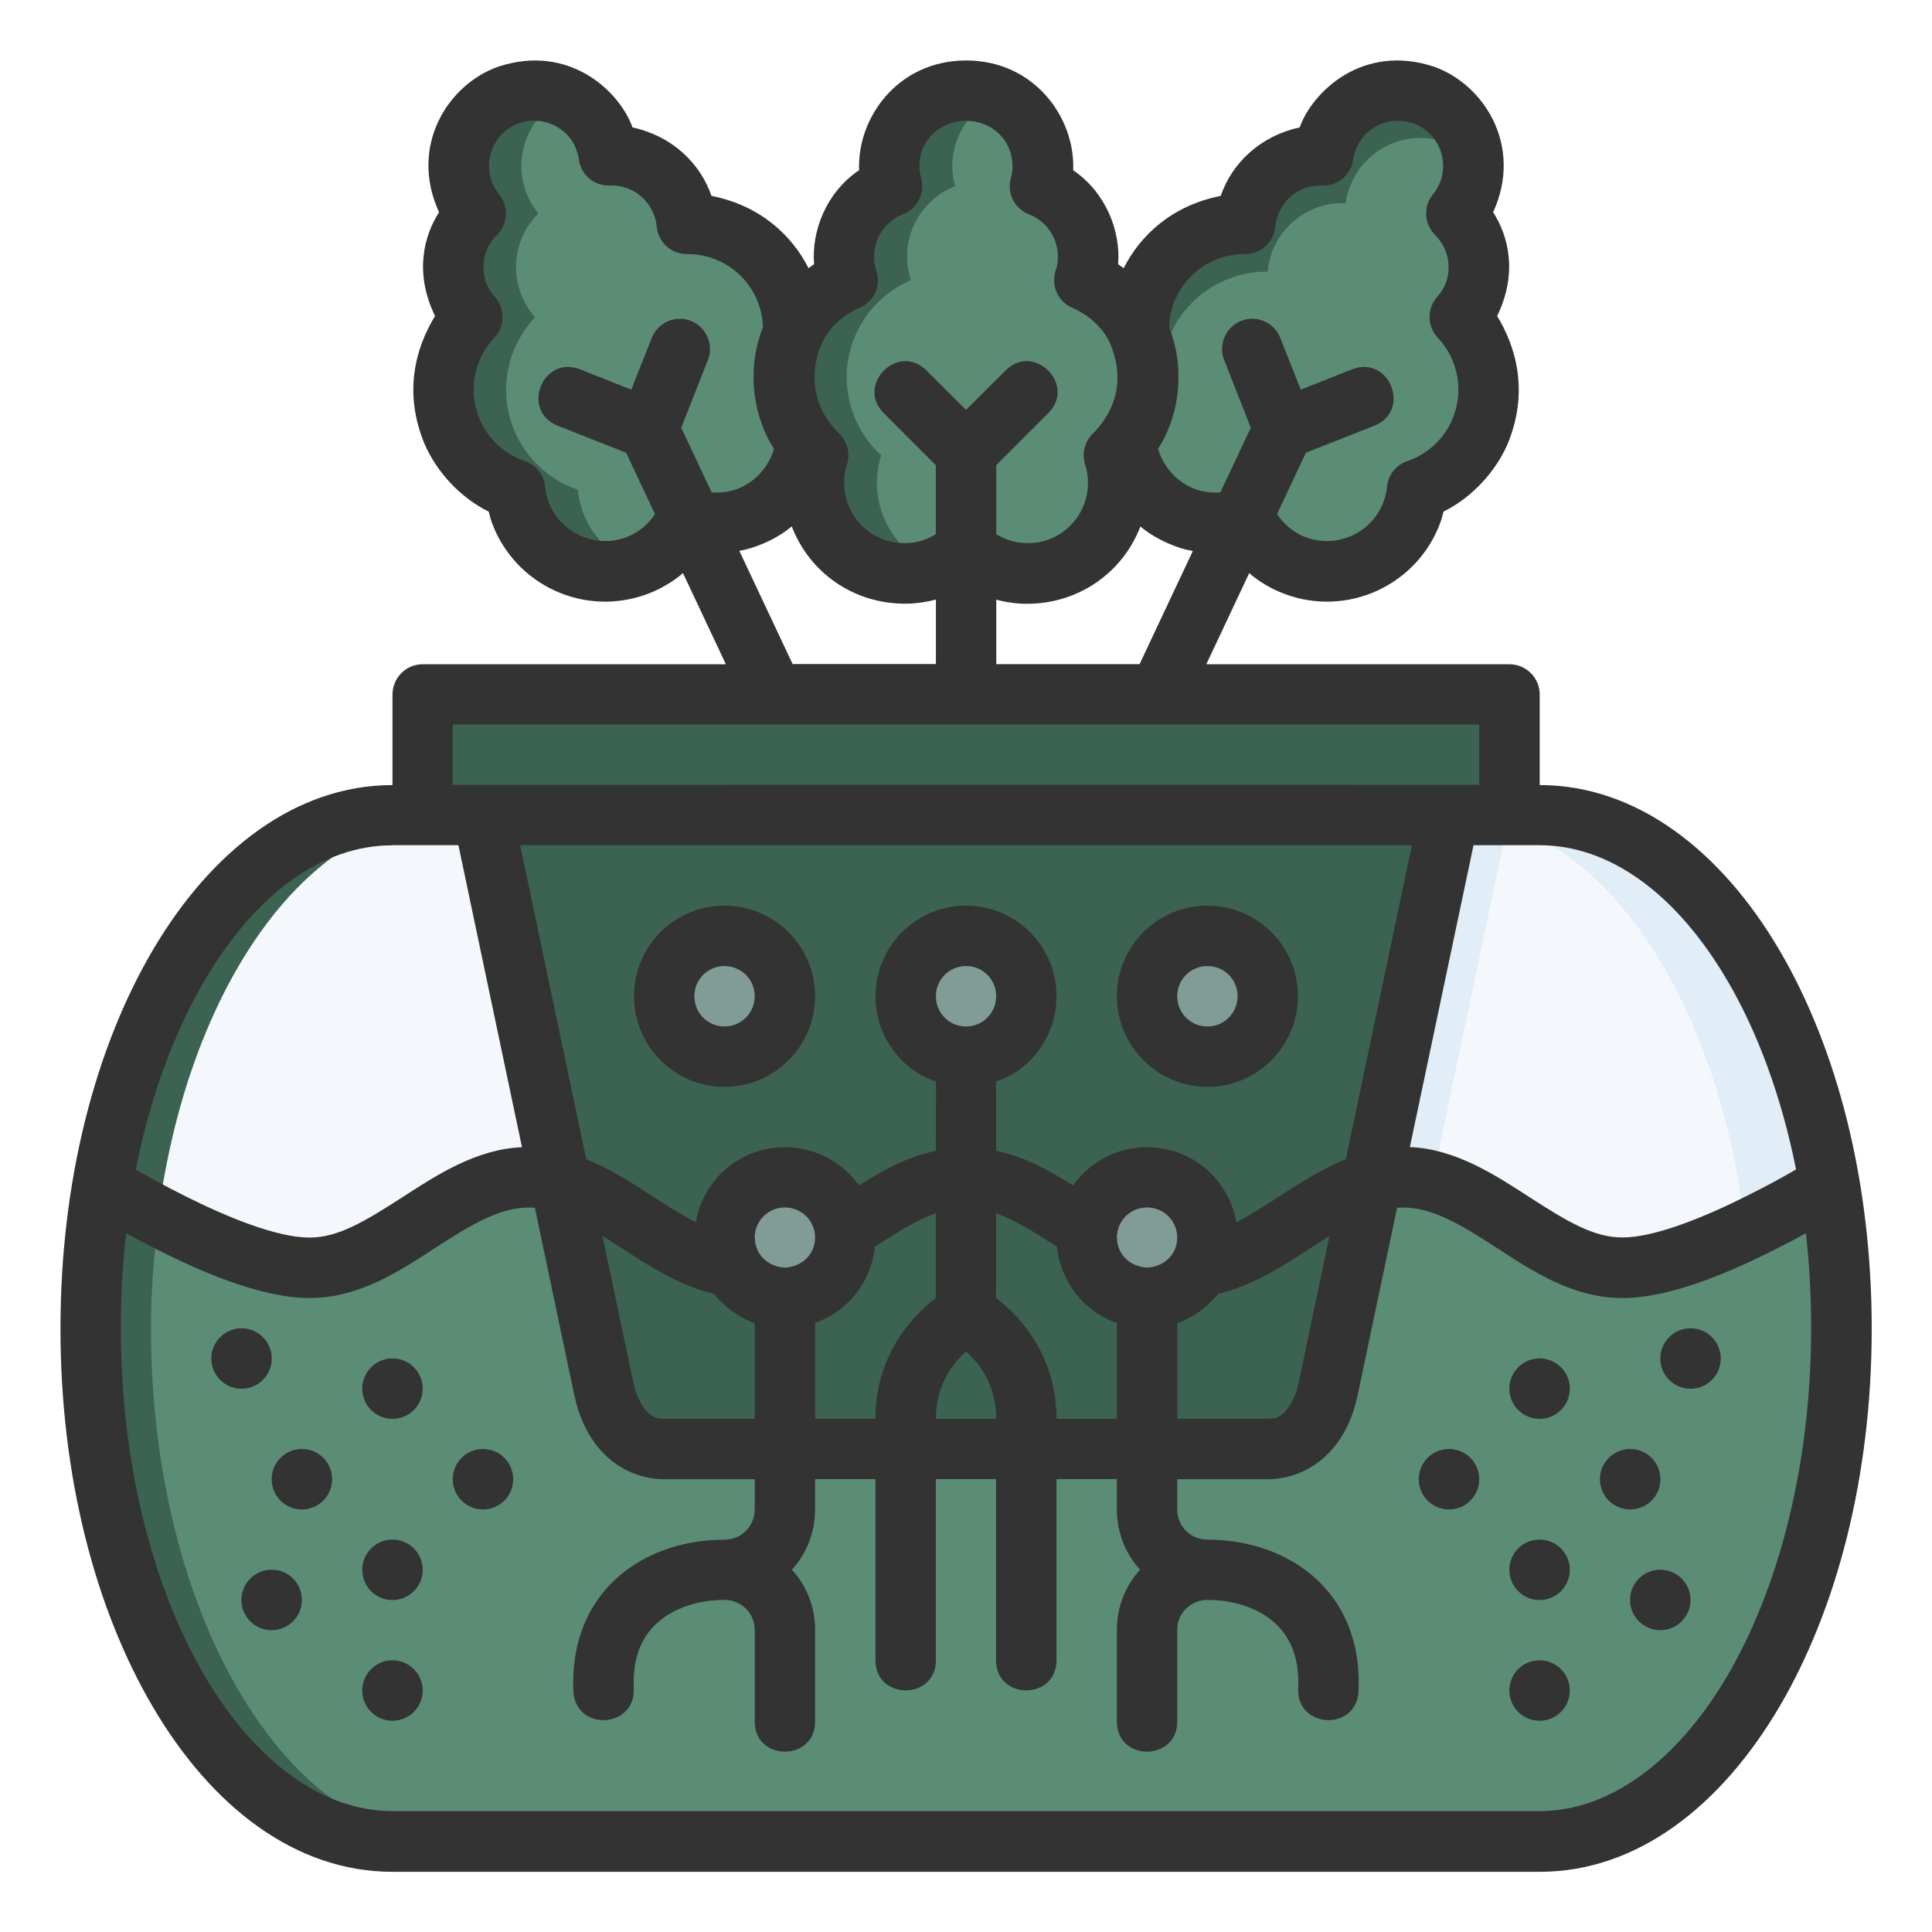 <svg xmlns="http://www.w3.org/2000/svg" xmlns:xlink="http://www.w3.org/1999/xlink" viewBox="0,0,256,256" width="136px" height="136px" fill-rule="nonzero"><g fill="none" fill-rule="nonzero" stroke="none" stroke-width="1" stroke-linecap="butt" stroke-linejoin="miter" stroke-miterlimit="10" stroke-dasharray="" stroke-dashoffset="0" font-family="none" font-weight="none" font-size="none" text-anchor="none" style="mix-blend-mode: normal"><g transform="scale(15.118,15.118)"><path d="M4.439,0.848c0.335,-0.146 0.725,0.008 0.87,0.343c0.024,0.055 0.04,0.113 0.048,0.172c0.272,-0.01 0.523,0.147 0.632,0.397c0.028,0.065 0.045,0.133 0.051,0.204c0.371,-0.003 0.708,0.216 0.856,0.556c0.104,0.239 0.102,0.51 -0.005,0.748c0.054,0.062 0.099,0.132 0.132,0.207c0.175,0.402 -0.009,0.87 -0.411,1.044c-0.179,0.078 -0.381,0.086 -0.566,0.025c-0.081,0.178 -0.225,0.319 -0.404,0.397c-0.402,0.175 -0.87,-0.009 -1.044,-0.411c-0.032,-0.075 -0.053,-0.155 -0.061,-0.237c-0.247,-0.084 -0.447,-0.268 -0.551,-0.507c-0.148,-0.34 -0.079,-0.736 0.176,-1.006c-0.047,-0.052 -0.085,-0.112 -0.113,-0.176c-0.108,-0.25 -0.052,-0.541 0.142,-0.733c-0.038,-0.046 -0.07,-0.098 -0.094,-0.153c-0.146,-0.335 0.008,-0.725 0.343,-0.87z" fill="#5b8d76"></path><path d="M12.516,0.848c-0.335,-0.146 -0.725,0.008 -0.87,0.343c-0.024,0.055 -0.04,0.113 -0.048,0.172c-0.272,-0.01 -0.523,0.147 -0.632,0.397c-0.028,0.065 -0.045,0.133 -0.051,0.204c-0.371,-0.003 -0.708,0.216 -0.856,0.556c-0.104,0.239 -0.102,0.51 0.005,0.748c-0.054,0.062 -0.099,0.132 -0.132,0.207c-0.175,0.402 0.009,0.87 0.411,1.044c0.179,0.078 0.381,0.086 0.566,0.025c0.081,0.178 0.225,0.319 0.404,0.397c0.402,0.175 0.87,-0.009 1.044,-0.411c0.032,-0.075 0.053,-0.155 0.061,-0.237c0.247,-0.084 0.447,-0.268 0.551,-0.507c0.148,-0.34 0.079,-0.736 -0.176,-1.006c0.047,-0.052 0.085,-0.112 0.113,-0.176c0.108,-0.25 0.052,-0.541 -0.142,-0.733c0.038,-0.046 0.07,-0.098 0.094,-0.153c0.146,-0.335 -0.008,-0.725 -0.343,-0.87z" fill="#5b8d76"></path><path d="M12.259,0.793c-0.164,-0.002 -0.322,0.058 -0.445,0.166c0.215,0.19 0.283,0.496 0.169,0.759c-0.024,0.055 -0.056,0.107 -0.095,0.153c0.194,0.192 0.25,0.483 0.142,0.733c-0.028,0.064 -0.066,0.123 -0.113,0.176c0.255,0.27 0.324,0.665 0.176,1.006c-0.104,0.239 -0.304,0.423 -0.551,0.506c-0.008,0.082 -0.029,0.162 -0.061,0.237c-0.061,0.14 -0.161,0.26 -0.289,0.345c0.038,0.026 0.078,0.048 0.12,0.067c0.402,0.175 0.87,-0.01 1.044,-0.412c0.032,-0.075 0.053,-0.155 0.061,-0.237c0.247,-0.084 0.447,-0.268 0.551,-0.506c0.148,-0.34 0.079,-0.736 -0.176,-1.006c0.047,-0.052 0.085,-0.112 0.113,-0.176c0.108,-0.25 0.052,-0.541 -0.142,-0.733c0.038,-0.046 0.07,-0.098 0.094,-0.153c0.146,-0.335 -0.008,-0.725 -0.343,-0.87c-0.081,-0.035 -0.168,-0.054 -0.257,-0.055z" fill="#5b8d76"></path><path d="M8.478,0.794c-0.365,0 -0.661,0.296 -0.661,0.661c0,0.06 0.008,0.12 0.024,0.177c-0.254,0.099 -0.421,0.344 -0.421,0.617c0,0.07 0.012,0.14 0.034,0.207c-0.341,0.145 -0.563,0.48 -0.563,0.851c0,0.26 0.11,0.508 0.303,0.684c-0.025,0.078 -0.038,0.16 -0.038,0.242c0,0.438 0.355,0.794 0.794,0.794c0.195,-0 0.384,-0.073 0.529,-0.203c0.145,0.131 0.334,0.203 0.529,0.203c0.438,0 0.794,-0.355 0.794,-0.794c-0,-0.082 -0.013,-0.164 -0.039,-0.242c0.193,-0.175 0.303,-0.424 0.303,-0.684c0,-0.371 -0.221,-0.707 -0.563,-0.852c0.022,-0.067 0.033,-0.136 0.034,-0.206c-0,-0.273 -0.168,-0.517 -0.422,-0.616c0.016,-0.058 0.025,-0.118 0.025,-0.178c0,-0.365 -0.296,-0.661 -0.661,-0.661z" fill="#5b8d76"></path><path d="M8.478,0.794c-0.145,0 -0.287,0.048 -0.402,0.137c0.163,0.125 0.259,0.319 0.259,0.525c-0,0.06 -0.009,0.12 -0.025,0.178c0.254,0.099 0.422,0.343 0.422,0.616c-0,0.07 -0.012,0.14 -0.034,0.206c0.341,0.146 0.563,0.481 0.563,0.852c-0,0.261 -0.11,0.509 -0.303,0.684c0.025,0.078 0.038,0.16 0.039,0.242c-0,0.281 -0.149,0.541 -0.392,0.683c0.122,0.072 0.261,0.11 0.403,0.111c0.438,0 0.794,-0.355 0.794,-0.794c-0,-0.082 -0.013,-0.164 -0.039,-0.242c0.193,-0.175 0.303,-0.424 0.303,-0.684c0,-0.371 -0.221,-0.707 -0.563,-0.852c0.022,-0.067 0.033,-0.136 0.034,-0.206c-0,-0.273 -0.168,-0.517 -0.422,-0.616c0.016,-0.058 0.025,-0.118 0.025,-0.178c0,-0.365 -0.296,-0.661 -0.661,-0.661z" fill="#5b8d76"></path><path d="M8.478,0.794c-0.365,0 -0.661,0.296 -0.661,0.661c0,0.06 0.008,0.12 0.024,0.177c-0.254,0.099 -0.421,0.344 -0.421,0.617c0,0.07 0.012,0.14 0.034,0.207c-0.341,0.145 -0.563,0.48 -0.563,0.851c0,0.26 0.11,0.508 0.303,0.684c-0.025,0.078 -0.038,0.16 -0.038,0.242c0,0.438 0.355,0.794 0.794,0.794c0.09,-0 0.179,-0.016 0.264,-0.047c-0.316,-0.112 -0.528,-0.412 -0.528,-0.747c0,-0.082 0.013,-0.164 0.038,-0.242c-0.193,-0.175 -0.302,-0.423 -0.303,-0.684c0,-0.371 0.222,-0.706 0.563,-0.851c-0.022,-0.067 -0.034,-0.137 -0.034,-0.207c-0,-0.273 0.167,-0.517 0.421,-0.617c-0.016,-0.058 -0.024,-0.117 -0.024,-0.177c0,-0.263 0.156,-0.5 0.396,-0.606c-0.083,-0.037 -0.173,-0.056 -0.264,-0.056z" fill="#3c6251"></path><path d="M3.44,7.144h10.054c1.466,0 2.646,2.006 2.646,4.498c0,2.492 -1.18,4.498 -2.646,4.498h-10.054c-1.466,0 -2.646,-2.006 -2.646,-4.498c0,-2.492 1.18,-4.498 2.646,-4.498z" fill-opacity="0.412" fill="#e4eff8"></path><path d="M3.704,6.085h9.525v1.058h-9.525z" fill="#3c6251"></path><path d="M4.763,7.144l1.058,5.027c0.06,0.287 0.236,0.529 0.529,0.529h5.292c0.293,0 0.469,-0.242 0.529,-0.529l1.058,-5.027z" fill-opacity="0.388" fill="#c4dcf0"></path><path d="M3.44,7.144c-1.466,0 -2.646,2.006 -2.646,4.498c0,2.492 1.18,4.498 2.646,4.498h0.529c-1.466,0 -2.646,-2.006 -2.646,-4.498c0,-2.492 1.18,-4.498 2.646,-4.498z" fill="#3c6251"></path><path d="M12.7,7.144c1.466,0 2.646,2.006 2.646,4.498c0,2.492 -1.18,4.498 -2.646,4.498h0.794c1.466,0 2.646,-2.006 2.646,-4.498c0,-2.492 -1.18,-4.498 -2.646,-4.498z" fill-opacity="0.388" fill="#c4dcf0"></path><path d="M4.63,10.319c-0.692,0 -1.226,0.794 -1.918,0.794c-0.601,0 -1.56,-0.572 -1.812,-0.729c-0.068,0.399 -0.106,0.82 -0.106,1.258c0,2.492 1.18,4.498 2.646,4.498h10.054c1.466,0 2.646,-2.006 2.646,-4.498c0,-0.437 -0.038,-0.859 -0.106,-1.258c-0.253,0.157 -1.211,0.729 -1.812,0.729c-0.692,0 -1.226,-0.794 -1.918,-0.794c-0.641,0 -1.147,0.681 -1.767,0.781v0.003l-0.015,-0.005c-0.092,0.172 -0.271,0.279 -0.466,0.279c-0.292,0 -0.529,-0.237 -0.529,-0.529c0,-0.022 0.002,-0.044 0.005,-0.066h-0.001c-0.342,-0.218 -0.678,-0.464 -1.062,-0.464c-0.385,0 -0.721,0.246 -1.063,0.464c0.003,0.022 0.004,0.044 0.005,0.066c0,0.292 -0.237,0.529 -0.529,0.529c-0.195,-0 -0.375,-0.108 -0.467,-0.28l-0.015,0.005v-0.002c-0.621,-0.101 -1.127,-0.781 -1.767,-0.781z" fill="#5b8d76"></path><path d="M7.139,11.109c-0.145,0.003 -0.261,0.122 -0.26,0.268v1.852c0,0.151 -0.114,0.266 -0.266,0.266c-0.316,0 -0.649,0.088 -0.912,0.309c-0.263,0.221 -0.432,0.584 -0.41,1.027c0.017,0.353 0.546,0.327 0.529,-0.025c-0.015,-0.308 0.079,-0.475 0.223,-0.596c0.143,-0.12 0.357,-0.186 0.57,-0.186c0.435,0 0.795,-0.36 0.795,-0.795v-1.852c0.002,-0.149 -0.12,-0.27 -0.27,-0.268z" fill="#5b8d76"></path><path d="M10.055,12.7v0.529c0,0.435 0.358,0.795 0.793,0.795c0.213,0 0.429,0.065 0.573,0.186c0.143,0.12 0.238,0.288 0.223,0.596c-0.047,0.378 0.538,0.406 0.527,0.025c0.022,-0.444 -0.147,-0.806 -0.41,-1.027c-0.263,-0.221 -0.597,-0.309 -0.913,-0.309c-0.151,0 -0.264,-0.114 -0.264,-0.266v-0.529z" fill="#5b8d76"></path><path d="M8.736,11.25c-0.266,-0.001 -0.367,0.346 -0.143,0.488c0.187,0.123 0.402,0.323 0.402,0.697v2.117c0,0.353 0.529,0.353 0.529,0v-2.117c0,-0.587 -0.369,-0.959 -0.641,-1.139c-0.044,-0.03 -0.095,-0.046 -0.148,-0.047z" fill="#5b8d76"></path><path d="M8.467,10.319c-0.385,0 -0.721,0.246 -1.063,0.464c0.003,0.022 0.004,0.044 0.005,0.066c0,0.292 -0.237,0.529 -0.529,0.529c-0.195,-0 -0.375,-0.108 -0.467,-0.28l-0.015,0.005v-0.002c-0.317,-0.051 -0.604,-0.254 -0.895,-0.44l0.318,1.511c0.06,0.287 0.236,0.529 0.529,0.529h5.292c0.293,0 0.469,-0.242 0.529,-0.529l0.383,-1.818c-0.082,-0.021 -0.165,-0.034 -0.251,-0.034c-0.641,0 -1.147,0.681 -1.767,0.781v0.003l-0.015,-0.005c-0.092,0.172 -0.271,0.279 -0.466,0.279c-0.292,0 -0.529,-0.237 -0.529,-0.529c0,-0.022 0.002,-0.044 0.005,-0.066h-0.001c-0.342,-0.218 -0.678,-0.464 -1.062,-0.464z" fill="#5b8d76"></path><path d="M16.034,10.384c-0.122,0.076 -0.411,0.248 -0.742,0.406c0.032,0.277 0.054,0.559 0.054,0.852c0,2.492 -1.18,4.498 -2.646,4.498h0.794c1.466,0 2.646,-2.006 2.646,-4.498c0,-0.437 -0.038,-0.859 -0.106,-1.258z" fill="#5b8d76"></path><path d="M0.9,10.384c-0.068,0.399 -0.106,0.82 -0.106,1.258c0,2.492 1.18,4.498 2.646,4.498h0.529c-1.466,0 -2.646,-2.006 -2.646,-4.498c0,-0.339 0.028,-0.664 0.07,-0.98c-0.216,-0.114 -0.405,-0.223 -0.494,-0.278z" fill="#3c6251"></path><path d="M12.7,7.144l-1.058,5.027c-0.06,0.287 -0.236,0.529 -0.529,0.529h-5.292c-0.293,0 -0.469,-0.242 -0.529,-0.529l-1.058,-5.027z" fill="#3c6251"></path><path d="M7.139,11.109c-0.145,0.003 -0.261,0.122 -0.259,0.268v1.323h0.529v-1.323c0.002,-0.149 -0.12,-0.271 -0.27,-0.268z" fill="#3c6251"></path><path d="M10.583,12.7v-1.587M10.583,12.7h-0.529v-1.587h0.529z" fill="#3c6251"></path><path d="M4.233,7.144l0.112,0.529h8.243l0.112,-0.529z" fill="#3c6251"></path><path d="M4.233,7.144l1.058,5.027c0.06,0.287 0.236,0.529 0.529,0.529h0.529c-0.293,0 -0.469,-0.242 -0.529,-0.529l-1.058,-5.027z" fill="#3c6251"></path><path d="M11.906,7.144l-1.058,5.027c-0.06,0.287 -0.236,0.529 -0.529,0.529h0.794c0.293,0 0.469,-0.242 0.529,-0.529l1.058,-5.027z" fill="#3c6251"></path><path d="M12.435,6.085v1.058h0.794v-1.058z" fill="#3c6251"></path><path d="M3.704,6.085v1.058h0.529v-1.058z" fill="#3c6251"></path><path d="M8.996,8.731c0,0.292 -0.237,0.529 -0.529,0.529c-0.292,0 -0.529,-0.237 -0.529,-0.529c0,-0.292 0.237,-0.529 0.529,-0.529c0.292,0 0.529,0.237 0.529,0.529z" fill-opacity="0.412" fill="#e4eff8"></path><path d="M7.408,10.848c0,0.292 -0.237,0.529 -0.529,0.529c-0.292,0 -0.529,-0.237 -0.529,-0.529c0,-0.292 0.237,-0.529 0.529,-0.529c0.292,0 0.529,0.237 0.529,0.529z" fill-opacity="0.412" fill="#e4eff8"></path><path d="M10.583,10.848c0,0.292 -0.237,0.529 -0.529,0.529c-0.292,0 -0.529,-0.237 -0.529,-0.529c0,-0.292 0.237,-0.529 0.529,-0.529c0.292,0 0.529,0.237 0.529,0.529z" fill-opacity="0.412" fill="#e4eff8"></path><path d="M11.113,8.731c0,0.292 -0.237,0.529 -0.529,0.529c-0.292,0 -0.529,-0.237 -0.529,-0.529c0,-0.292 0.237,-0.529 0.529,-0.529c0.292,0 0.529,0.237 0.529,0.529z" fill-opacity="0.412" fill="#e4eff8"></path><path d="M6.879,8.731c0,0.292 -0.237,0.529 -0.529,0.529c-0.292,0 -0.529,-0.237 -0.529,-0.529c0,-0.292 0.237,-0.529 0.529,-0.529c0.292,0 0.529,0.237 0.529,0.529z" fill-opacity="0.412" fill="#e4eff8"></path><path d="M10.846,13.494c-0.435,0 -0.793,0.358 -0.793,0.793v0.795c0,0.353 0.529,0.353 0.529,0v-0.795c0,-0.151 0.113,-0.264 0.264,-0.264c0.353,0 0.353,-0.529 0,-0.529z" fill="#5b8d76"></path><path d="M6.588,13.494c-0.353,0.017 -0.327,0.546 0.025,0.529c0.151,0 0.266,0.113 0.266,0.264v0.795c0,0.353 0.529,0.353 0.529,0v-0.795c0,-0.435 -0.36,-0.793 -0.795,-0.793c-0.008,-0 -0.017,-0 -0.025,0z" fill="#5b8d76"></path><path d="M8.736,11.25c-0.266,-0.001 -0.367,0.346 -0.143,0.488c0.187,0.123 0.403,0.323 0.403,0.697v0.265h0.529v-0.265c0,-0.587 -0.369,-0.959 -0.641,-1.138c-0.044,-0.03 -0.095,-0.047 -0.148,-0.047z" fill="#3c6251"></path><path d="M7.935,12.7v1.853c0,0.353 0.53,0.353 0.53,0v-1.853z" fill="#5b8d76"></path><path d="M8.724,11.25c-0.004,0 -0.008,0.001 -0.012,0.001c0.007,-0.001 0.014,-0.001 0.021,-0.001c-0.003,-0 -0.006,-0 -0.009,0zM8.742,11.25c0.005,0 0.011,0.001 0.016,0.001c-0.005,-0.001 -0.011,-0.001 -0.016,-0.001zM8.71,11.251c-0.046,0.004 -0.09,0.02 -0.128,0.046c-0.272,0.179 -0.639,0.551 -0.639,1.138v0.265h0.528v-0.265c0,-0.282 0.123,-0.465 0.263,-0.591c-0.046,-0.041 -0.094,-0.076 -0.14,-0.106c-0.214,-0.135 -0.136,-0.463 0.116,-0.487z" fill="#3c6251"></path><path d="M10.078,2.477c-0.007,0.014 -0.014,0.028 -0.02,0.043c-0.103,0.239 -0.102,0.51 0.005,0.748c-0.054,0.062 -0.099,0.131 -0.132,0.207c-0.165,0.379 -0.011,0.822 0.354,1.016c0.029,-0.083 0.044,-0.17 0.044,-0.258c-0,-0.082 -0.013,-0.164 -0.039,-0.242c0.193,-0.175 0.303,-0.424 0.303,-0.684c-0,-0.352 -0.2,-0.674 -0.516,-0.83z" fill="#5b8d76"></path><path d="M12.259,0.793c-0.266,-0.003 -0.507,0.154 -0.613,0.397c-0.024,0.055 -0.04,0.113 -0.048,0.173c-0.272,-0.01 -0.523,0.147 -0.632,0.397c-0.028,0.065 -0.045,0.133 -0.052,0.204c-0.371,-0.003 -0.708,0.216 -0.856,0.556c-0.103,0.239 -0.102,0.51 0.005,0.748c-0.054,0.062 -0.099,0.131 -0.132,0.207c-0.124,0.287 -0.069,0.62 0.142,0.851c-0.022,-0.147 -0.003,-0.297 0.056,-0.434c0.033,-0.075 0.077,-0.145 0.131,-0.207c-0.107,-0.238 -0.108,-0.509 -0.005,-0.748c0.148,-0.34 0.485,-0.559 0.856,-0.556c0.006,-0.07 0.023,-0.139 0.051,-0.204c0.109,-0.25 0.36,-0.408 0.632,-0.397c0.008,-0.059 0.025,-0.118 0.049,-0.173c0.146,-0.335 0.535,-0.488 0.87,-0.343c0.073,0.032 0.14,0.077 0.197,0.132c-0.021,-0.242 -0.173,-0.453 -0.395,-0.549c-0.081,-0.035 -0.168,-0.054 -0.257,-0.055z" fill="#3c6251"></path><path d="M4.696,0.793c-0.089,0.001 -0.176,0.019 -0.257,0.055c-0.119,0.052 -0.22,0.138 -0.29,0.246c0.244,0.019 0.458,0.171 0.556,0.396c0.024,0.055 0.04,0.113 0.048,0.172c0.272,-0.01 0.523,0.147 0.632,0.397c0.028,0.065 0.045,0.133 0.052,0.204c0.371,-0.003 0.708,0.216 0.856,0.556c0.103,0.239 0.102,0.51 -0.005,0.748c0.054,0.062 0.099,0.132 0.132,0.207c0.117,0.269 0.075,0.58 -0.107,0.81c0.103,-0.002 0.205,-0.024 0.3,-0.065c0.402,-0.175 0.587,-0.642 0.412,-1.044c-0.033,-0.075 -0.077,-0.145 -0.132,-0.207c0.107,-0.237 0.109,-0.509 0.005,-0.748c-0.148,-0.34 -0.485,-0.559 -0.856,-0.556c-0.006,-0.07 -0.023,-0.139 -0.051,-0.204c-0.109,-0.25 -0.36,-0.408 -0.632,-0.397c-0.008,-0.059 -0.025,-0.118 -0.049,-0.173c-0.106,-0.243 -0.347,-0.4 -0.613,-0.397z" fill="#5b8d76"></path><path d="M4.696,0.793c-0.089,0.001 -0.176,0.019 -0.257,0.055c-0.335,0.146 -0.488,0.535 -0.343,0.87c0.024,0.055 0.056,0.106 0.094,0.153c-0.194,0.192 -0.25,0.483 -0.142,0.733c0.028,0.064 0.066,0.123 0.113,0.176c-0.255,0.27 -0.325,0.665 -0.177,1.006c0.104,0.239 0.304,0.423 0.551,0.506c0.008,0.082 0.029,0.162 0.061,0.237c0.166,0.382 0.6,0.571 0.993,0.431c-0.208,-0.073 -0.376,-0.229 -0.464,-0.431c-0.032,-0.075 -0.053,-0.155 -0.061,-0.237c-0.247,-0.084 -0.447,-0.268 -0.551,-0.506c-0.148,-0.34 -0.078,-0.736 0.177,-1.006c-0.047,-0.052 -0.085,-0.112 -0.113,-0.176c-0.108,-0.25 -0.052,-0.541 0.142,-0.733c-0.038,-0.046 -0.07,-0.098 -0.094,-0.153c-0.145,-0.334 0.007,-0.723 0.341,-0.87c-0.085,-0.037 -0.177,-0.056 -0.27,-0.055z" fill="#3c6251"></path><path d="M7.529,1.492c-0.291,0.198 -0.417,0.536 -0.394,0.823c-0.011,0.01 -0.034,0.025 -0.049,0.035c-0.141,-0.281 -0.418,-0.548 -0.85,-0.633c-0.1,-0.291 -0.351,-0.527 -0.692,-0.6c-0.112,-0.315 -0.554,-0.738 -1.176,-0.533c-0.444,0.156 -0.785,0.697 -0.52,1.276c-0.132,0.206 -0.219,0.531 -0.035,0.91c-0.169,0.276 -0.281,0.668 -0.091,1.123c0.104,0.24 0.309,0.467 0.561,0.591c0.014,0.051 0.018,0.077 0.05,0.152c0.232,0.533 0.851,0.784 1.394,0.549c0.099,-0.043 0.199,-0.108 0.259,-0.162l0.376,0.799h-2.656c-0.147,-0.001 -0.266,0.119 -0.266,0.266v0.793c-0.854,0 -1.591,0.581 -2.1,1.445c-0.508,0.864 -0.81,2.031 -0.81,3.319c0,1.288 0.302,2.452 0.81,3.316c0.512,0.871 1.246,1.445 2.1,1.445h10.055c0.854,0 1.587,-0.575 2.1,-1.445c0.508,-0.864 0.81,-2.028 0.81,-3.316c0,-1.288 -0.302,-2.455 -0.81,-3.319c-0.508,-0.864 -1.246,-1.445 -2.1,-1.445v-0.793c0.001,-0.147 -0.119,-0.266 -0.266,-0.266h-2.656l0.376,-0.799c0.06,0.054 0.16,0.12 0.259,0.162c0.542,0.235 1.162,-0.016 1.394,-0.549c0.032,-0.075 0.036,-0.1 0.05,-0.152c0.252,-0.124 0.457,-0.352 0.561,-0.591c0.189,-0.455 0.077,-0.847 -0.091,-1.123c0.184,-0.379 0.097,-0.704 -0.035,-0.91c0.264,-0.578 -0.077,-1.12 -0.52,-1.276c-0.622,-0.205 -1.063,0.218 -1.176,0.533c-0.341,0.073 -0.592,0.309 -0.692,0.6c-0.432,0.085 -0.709,0.352 -0.85,0.633c-0.015,-0.01 -0.038,-0.025 -0.049,-0.035c0.023,-0.287 -0.104,-0.625 -0.394,-0.823c0.02,-0.457 -0.338,-0.962 -0.938,-0.962c-0.6,0 -0.958,0.505 -0.938,0.962zM5.045,1.297c0.014,0.033 0.025,0.068 0.029,0.103c0.019,0.134 0.136,0.231 0.271,0.226c0.164,-0.006 0.313,0.087 0.379,0.238c0.017,0.039 0.028,0.079 0.032,0.121c0.012,0.138 0.128,0.243 0.266,0.242c0.266,-0.002 0.505,0.153 0.611,0.397c0.033,0.077 0.052,0.161 0.054,0.242c-0.054,0.146 -0.082,0.277 -0.082,0.426c-0.004,0.208 0.055,0.453 0.179,0.641c-0.028,0.101 -0.115,0.263 -0.299,0.343c-0.078,0.034 -0.163,0.046 -0.247,0.04l-0.267,-0.567l0.232,-0.59c0.071,-0.175 -0.057,-0.366 -0.246,-0.365c-0.11,0.001 -0.207,0.069 -0.246,0.172l-0.178,0.449l-0.449,-0.178c-0.33,-0.129 -0.524,0.365 -0.194,0.495l0.598,0.236l0.253,0.538c-0.056,0.084 -0.134,0.152 -0.228,0.193c-0.262,0.114 -0.577,-0.005 -0.695,-0.275c-0.021,-0.05 -0.036,-0.103 -0.041,-0.157c-0.009,-0.104 -0.079,-0.193 -0.178,-0.226c-0.176,-0.06 -0.318,-0.191 -0.392,-0.361c-0.106,-0.244 -0.058,-0.526 0.125,-0.719c0.095,-0.1 0.097,-0.255 0.006,-0.358c-0.028,-0.031 -0.051,-0.065 -0.068,-0.103c-0.065,-0.151 -0.031,-0.326 0.086,-0.441c0.097,-0.096 0.104,-0.25 0.018,-0.356c-0.022,-0.028 -0.044,-0.066 -0.059,-0.098c-0.082,-0.202 0.015,-0.433 0.209,-0.515c0.057,-0.024 0.113,-0.034 0.168,-0.032c0.163,0.004 0.303,0.109 0.354,0.239zM12.41,1.09c0.195,0.082 0.292,0.313 0.209,0.515c-0.015,0.032 -0.036,0.071 -0.059,0.098c-0.087,0.105 -0.079,0.259 0.018,0.356c0.117,0.116 0.151,0.29 0.086,0.441c-0.017,0.038 -0.041,0.072 -0.068,0.103c-0.091,0.103 -0.088,0.258 0.006,0.358c0.183,0.193 0.231,0.475 0.125,0.719c-0.074,0.171 -0.216,0.301 -0.392,0.361c-0.099,0.034 -0.168,0.122 -0.178,0.226c-0.005,0.054 -0.02,0.107 -0.041,0.157c-0.118,0.271 -0.433,0.389 -0.695,0.275c-0.094,-0.041 -0.172,-0.109 -0.228,-0.193l0.253,-0.538l0.598,-0.236c0.33,-0.129 0.136,-0.624 -0.194,-0.495l-0.449,0.178l-0.178,-0.449c-0.038,-0.103 -0.136,-0.171 -0.246,-0.172c-0.189,-0.001 -0.317,0.19 -0.246,0.365l0.232,0.59l-0.267,0.567c-0.084,0.006 -0.169,-0.006 -0.247,-0.04c-0.184,-0.08 -0.271,-0.242 -0.299,-0.343c0.124,-0.187 0.183,-0.432 0.179,-0.641c0,-0.149 -0.028,-0.28 -0.082,-0.426c0.002,-0.082 0.021,-0.166 0.054,-0.242c0.106,-0.244 0.346,-0.399 0.611,-0.397c0.138,0.001 0.254,-0.104 0.266,-0.242c0.004,-0.042 0.015,-0.083 0.032,-0.121c0.066,-0.151 0.214,-0.245 0.379,-0.238c0.135,0.005 0.252,-0.093 0.271,-0.226c0.005,-0.036 0.015,-0.07 0.029,-0.103c0.051,-0.13 0.192,-0.235 0.354,-0.239c0.054,-0.001 0.111,0.008 0.167,0.032zM8.875,1.455c-0,0.035 -0.006,0.071 -0.015,0.105c-0.037,0.131 0.031,0.269 0.158,0.318c0.153,0.059 0.254,0.207 0.254,0.371c-0,0.041 -0.006,0.082 -0.019,0.121c-0.044,0.131 0.019,0.274 0.146,0.328c0.137,0.059 0.263,0.169 0.325,0.299c0.134,0.304 0.068,0.568 -0.121,0.779c-0.007,0.007 -0.011,0.011 -0.018,0.018c-0.077,0.07 -0.106,0.178 -0.074,0.277c0.017,0.051 0.025,0.106 0.025,0.16c0,0.295 -0.241,0.537 -0.538,0.529c-0.094,-0 -0.188,-0.029 -0.266,-0.078v-0.605l0.451,-0.451c0.26,-0.249 -0.123,-0.634 -0.373,-0.375l-0.343,0.341l-0.343,-0.341c-0.25,-0.259 -0.633,0.127 -0.373,0.375l0.451,0.451v0.605c-0.077,0.049 -0.172,0.078 -0.266,0.078c-0.298,0.007 -0.538,-0.234 -0.538,-0.529c0,-0.054 0.009,-0.109 0.025,-0.16c0.032,-0.099 0.003,-0.207 -0.074,-0.277c-0.287,-0.284 -0.222,-0.624 -0.14,-0.797c0.062,-0.131 0.188,-0.241 0.325,-0.299c0.127,-0.054 0.191,-0.197 0.146,-0.328c-0.013,-0.039 -0.019,-0.08 -0.019,-0.121c0,-0.164 0.1,-0.312 0.254,-0.371c0.127,-0.05 0.195,-0.187 0.158,-0.318c-0.01,-0.034 -0.015,-0.07 -0.015,-0.105c0,-0.222 0.176,-0.396 0.408,-0.396c0.233,-0 0.408,0.174 0.408,0.396zM6.94,4.614c0.152,0.399 0.536,0.68 0.999,0.677c0.093,-0 0.19,-0.016 0.264,-0.036v0.565h-1.256l-0.467,-0.992c0.076,-0.013 0.144,-0.036 0.217,-0.067c0.092,-0.04 0.17,-0.087 0.244,-0.148zM9.994,4.614c0.074,0.061 0.153,0.108 0.244,0.148c0.073,0.032 0.141,0.055 0.217,0.067l-0.467,0.992h-1.256v-0.565c0.073,0.02 0.17,0.036 0.264,0.036c0.463,0.002 0.847,-0.279 0.999,-0.677zM3.968,6.35h8.997v0.529c-3.075,-0.003 -6.286,0 -8.997,0zM3.439,7.408h0.579l0.557,2.647c-0.403,0.016 -0.755,0.249 -1.049,0.439c-0.347,0.224 -0.57,0.353 -0.814,0.353c-0.284,0 -0.721,-0.178 -1.1,-0.369c-0.165,-0.083 -0.305,-0.16 -0.422,-0.227c0.126,-0.637 0.338,-1.207 0.604,-1.659c0.448,-0.762 1.032,-1.183 1.644,-1.183zM4.559,7.408h7.816l-0.579,2.752c-0.192,0.078 -0.365,0.186 -0.526,0.289c-0.154,0.099 -0.297,0.193 -0.434,0.265c-0.066,-0.377 -0.388,-0.659 -0.782,-0.659c-0.268,0 -0.505,0.133 -0.649,0.335c-0.202,-0.127 -0.419,-0.25 -0.674,-0.304l-0.001,-0.607c0.302,-0.097 0.531,-0.397 0.53,-0.748c-0,-0.435 -0.352,-0.793 -0.793,-0.793c-0.441,0 -0.793,0.357 -0.793,0.793c-0.001,0.351 0.228,0.651 0.53,0.748l-0.001,0.607c-0.255,0.054 -0.473,0.176 -0.674,0.304c-0.143,-0.202 -0.38,-0.335 -0.649,-0.335c-0.394,0 -0.716,0.282 -0.782,0.659c-0.137,-0.072 -0.279,-0.165 -0.434,-0.265c-0.16,-0.103 -0.333,-0.211 -0.526,-0.289zM12.915,7.408h0.579c0.612,0 1.196,0.421 1.644,1.183c0.266,0.452 0.477,1.022 0.604,1.659c-0.116,0.068 -0.256,0.144 -0.422,0.227c-0.379,0.191 -0.815,0.369 -1.1,0.369c-0.245,0 -0.468,-0.129 -0.814,-0.353c-0.294,-0.19 -0.645,-0.423 -1.049,-0.439zM6.35,7.938c-0.441,0 -0.793,0.357 -0.793,0.793c0,0.435 0.352,0.795 0.793,0.795c0.441,0 0.794,-0.36 0.794,-0.795c0,-0.435 -0.353,-0.793 -0.794,-0.793zM10.583,7.938c-0.441,0 -0.794,0.357 -0.794,0.793c0,0.435 0.353,0.795 0.794,0.795c0.441,0 0.793,-0.36 0.793,-0.795c0,-0.435 -0.352,-0.793 -0.793,-0.793zM6.35,8.467c0.143,0 0.265,0.114 0.265,0.264c0,0.149 -0.12,0.266 -0.265,0.266c-0.145,0 -0.264,-0.116 -0.264,-0.266c0,-0.149 0.121,-0.264 0.264,-0.264zM8.467,8.467c0.143,0 0.264,0.114 0.264,0.264c0,0.149 -0.119,0.266 -0.264,0.266c-0.145,0 -0.264,-0.116 -0.264,-0.266c0,-0.149 0.121,-0.264 0.264,-0.264zM10.583,8.467c0.143,0 0.264,0.114 0.264,0.264c0,0.149 -0.119,0.266 -0.264,0.266c-0.145,0 -0.265,-0.116 -0.265,-0.266c0,-0.149 0.122,-0.264 0.265,-0.264zM6.615,10.847c0,-0.149 0.121,-0.264 0.264,-0.264c0.143,0 0.265,0.114 0.265,0.264c0,0.145 -0.113,0.256 -0.264,0.263c-0.152,-0.006 -0.264,-0.118 -0.264,-0.263zM9.789,10.847c0,-0.149 0.122,-0.264 0.265,-0.264c0.143,0 0.264,0.114 0.264,0.264c0,0.145 -0.113,0.257 -0.264,0.263c-0.151,-0.007 -0.264,-0.118 -0.264,-0.263zM4.631,10.584c0.019,0 0.038,-0 0.057,0.002l0.345,1.639c0.038,0.179 0.111,0.354 0.24,0.496c0.13,0.142 0.327,0.244 0.547,0.244h0.795v0.264c0,0.151 -0.121,0.266 -0.266,0.266c-0.304,0 -0.639,0.083 -0.911,0.308c-0.277,0.233 -0.434,0.584 -0.412,1.027c0.024,0.345 0.538,0.32 0.529,-0.025c-0.015,-0.308 0.091,-0.485 0.223,-0.596c0.148,-0.124 0.357,-0.186 0.571,-0.186c0.145,0 0.266,0.112 0.266,0.264v0.795c-0.008,0.361 0.537,0.361 0.529,0v-0.795c0,-0.203 -0.074,-0.388 -0.203,-0.529c0.128,-0.141 0.203,-0.326 0.203,-0.53v-0.264h0.529v1.587c0,0.353 0.53,0.353 0.53,0v-1.587h0.527v1.587c0,0.353 0.53,0.353 0.53,0v-1.587h0.529v0.264c0,0.203 0.074,0.388 0.203,0.53c-0.128,0.141 -0.203,0.325 -0.203,0.529v0.795c-0.008,0.361 0.537,0.361 0.529,0v-0.795c0,-0.151 0.121,-0.264 0.266,-0.264c0.213,0 0.422,0.061 0.571,0.186c0.132,0.111 0.238,0.288 0.223,0.596c-0.009,0.345 0.505,0.37 0.529,0.025c0.022,-0.444 -0.134,-0.794 -0.412,-1.027c-0.272,-0.225 -0.607,-0.308 -0.911,-0.308c-0.145,0 -0.266,-0.114 -0.266,-0.266v-0.264h0.795c0.219,0 0.417,-0.102 0.547,-0.244c0.13,-0.142 0.203,-0.317 0.24,-0.496l0.345,-1.639c0.019,-0.002 0.038,-0.002 0.057,-0.002c0.257,0 0.51,0.155 0.816,0.353c0.288,0.186 0.655,0.44 1.102,0.44c0.447,0 1.006,-0.258 1.338,-0.426c0.106,-0.053 0.18,-0.092 0.27,-0.142c0.031,0.271 0.046,0.546 0.046,0.833c0,1.204 -0.288,2.287 -0.736,3.049c-0.44,0.747 -1.032,1.183 -1.644,1.183h-10.055c-0.612,0 -1.205,-0.436 -1.644,-1.183c-0.448,-0.762 -0.736,-1.845 -0.736,-3.049c0,-0.287 0.015,-0.562 0.046,-0.833c0.09,0.05 0.164,0.088 0.27,0.142c0.331,0.167 0.891,0.426 1.338,0.426c0.447,0 0.814,-0.253 1.102,-0.44c0.307,-0.198 0.559,-0.353 0.816,-0.353zM8.203,11.376c-0.257,0.196 -0.53,0.548 -0.53,1.059h-0.529v-0.841c0.295,-0.103 0.492,-0.364 0.526,-0.669c0.193,-0.122 0.33,-0.215 0.532,-0.292zM8.731,10.634c0.202,0.077 0.339,0.17 0.532,0.292c0.034,0.305 0.23,0.566 0.526,0.669v0.841h-0.529c0,-0.512 -0.273,-0.864 -0.53,-1.059zM5.28,10.832c0.033,0.02 0.064,0.04 0.098,0.062c0.256,0.165 0.541,0.365 0.88,0.447c0.091,0.114 0.216,0.206 0.357,0.256v0.838h-0.795c-0.074,0 -0.11,-0.019 -0.156,-0.07c-0.046,-0.051 -0.09,-0.141 -0.113,-0.248zM11.653,10.832l-0.27,1.285c-0.023,0.108 -0.067,0.197 -0.113,0.248c-0.046,0.051 -0.082,0.07 -0.156,0.07h-0.795v-0.838c0.141,-0.05 0.265,-0.142 0.357,-0.256c0.339,-0.082 0.624,-0.282 0.88,-0.447c0.034,-0.022 0.065,-0.042 0.098,-0.062zM2.117,11.642c-0.146,0 -0.265,0.118 -0.265,0.265c0,0.146 0.118,0.265 0.265,0.265c0.146,0 0.265,-0.118 0.265,-0.265c0,-0.146 -0.118,-0.265 -0.265,-0.265zM14.817,11.642c-0.146,0 -0.265,0.118 -0.265,0.265c0,0.146 0.118,0.265 0.265,0.265c0.146,0 0.265,-0.118 0.265,-0.265c0,-0.146 -0.118,-0.265 -0.265,-0.265zM8.467,11.844c0.136,0.124 0.265,0.312 0.265,0.592h-0.529c0,-0.279 0.128,-0.467 0.265,-0.592zM3.44,11.906c-0.146,0 -0.265,0.118 -0.265,0.265c0,0.146 0.118,0.265 0.265,0.265c0.146,0 0.265,-0.118 0.265,-0.265c0,-0.146 -0.118,-0.265 -0.265,-0.265zM13.494,11.906c-0.146,0 -0.265,0.118 -0.265,0.265c0,0.146 0.118,0.265 0.265,0.265c0.146,0 0.265,-0.118 0.265,-0.265c0,-0.146 -0.118,-0.265 -0.265,-0.265zM2.646,12.7c-0.146,0 -0.265,0.118 -0.265,0.265c0,0.146 0.118,0.265 0.265,0.265c0.146,0 0.265,-0.118 0.265,-0.265c0,-0.146 -0.118,-0.265 -0.265,-0.265zM4.233,12.7c-0.146,0 -0.265,0.118 -0.265,0.265c0,0.146 0.118,0.265 0.265,0.265c0.146,0 0.265,-0.118 0.265,-0.265c0,-0.146 -0.118,-0.265 -0.265,-0.265zM12.7,12.7c-0.146,0 -0.265,0.118 -0.265,0.265c0,0.146 0.118,0.265 0.265,0.265c0.146,0 0.265,-0.118 0.265,-0.265c0,-0.146 -0.118,-0.265 -0.265,-0.265zM14.288,12.7c-0.146,0 -0.265,0.118 -0.265,0.265c0,0.146 0.118,0.265 0.265,0.265c0.146,0 0.265,-0.118 0.265,-0.265c0,-0.146 -0.118,-0.265 -0.265,-0.265zM3.44,13.494c-0.146,0 -0.265,0.118 -0.265,0.265c0,0.146 0.118,0.265 0.265,0.265c0.146,0 0.265,-0.118 0.265,-0.265c0,-0.146 -0.118,-0.265 -0.265,-0.265zM13.494,13.494c-0.146,0 -0.265,0.118 -0.265,0.265c0,0.146 0.118,0.265 0.265,0.265c0.146,0 0.265,-0.118 0.265,-0.265c0,-0.146 -0.118,-0.265 -0.265,-0.265zM2.381,13.758c-0.146,0 -0.265,0.118 -0.265,0.265c0,0.146 0.118,0.265 0.265,0.265c0.146,0 0.265,-0.118 0.265,-0.265c0,-0.146 -0.118,-0.265 -0.265,-0.265zM14.552,13.758c-0.146,0 -0.265,0.118 -0.265,0.265c0,0.146 0.118,0.265 0.265,0.265c0.146,0 0.265,-0.118 0.265,-0.265c0,-0.146 -0.118,-0.265 -0.265,-0.265zM3.44,14.552c-0.146,0 -0.265,0.118 -0.265,0.265c0,0.146 0.118,0.265 0.265,0.265c0.146,0 0.265,-0.118 0.265,-0.265c0,-0.146 -0.118,-0.265 -0.265,-0.265zM13.494,14.552c-0.146,0 -0.265,0.118 -0.265,0.265c0,0.146 0.118,0.265 0.265,0.265c0.146,0 0.265,-0.118 0.265,-0.265c0,-0.146 -0.118,-0.265 -0.265,-0.265z" fill="#333333"></path></g></g></svg>